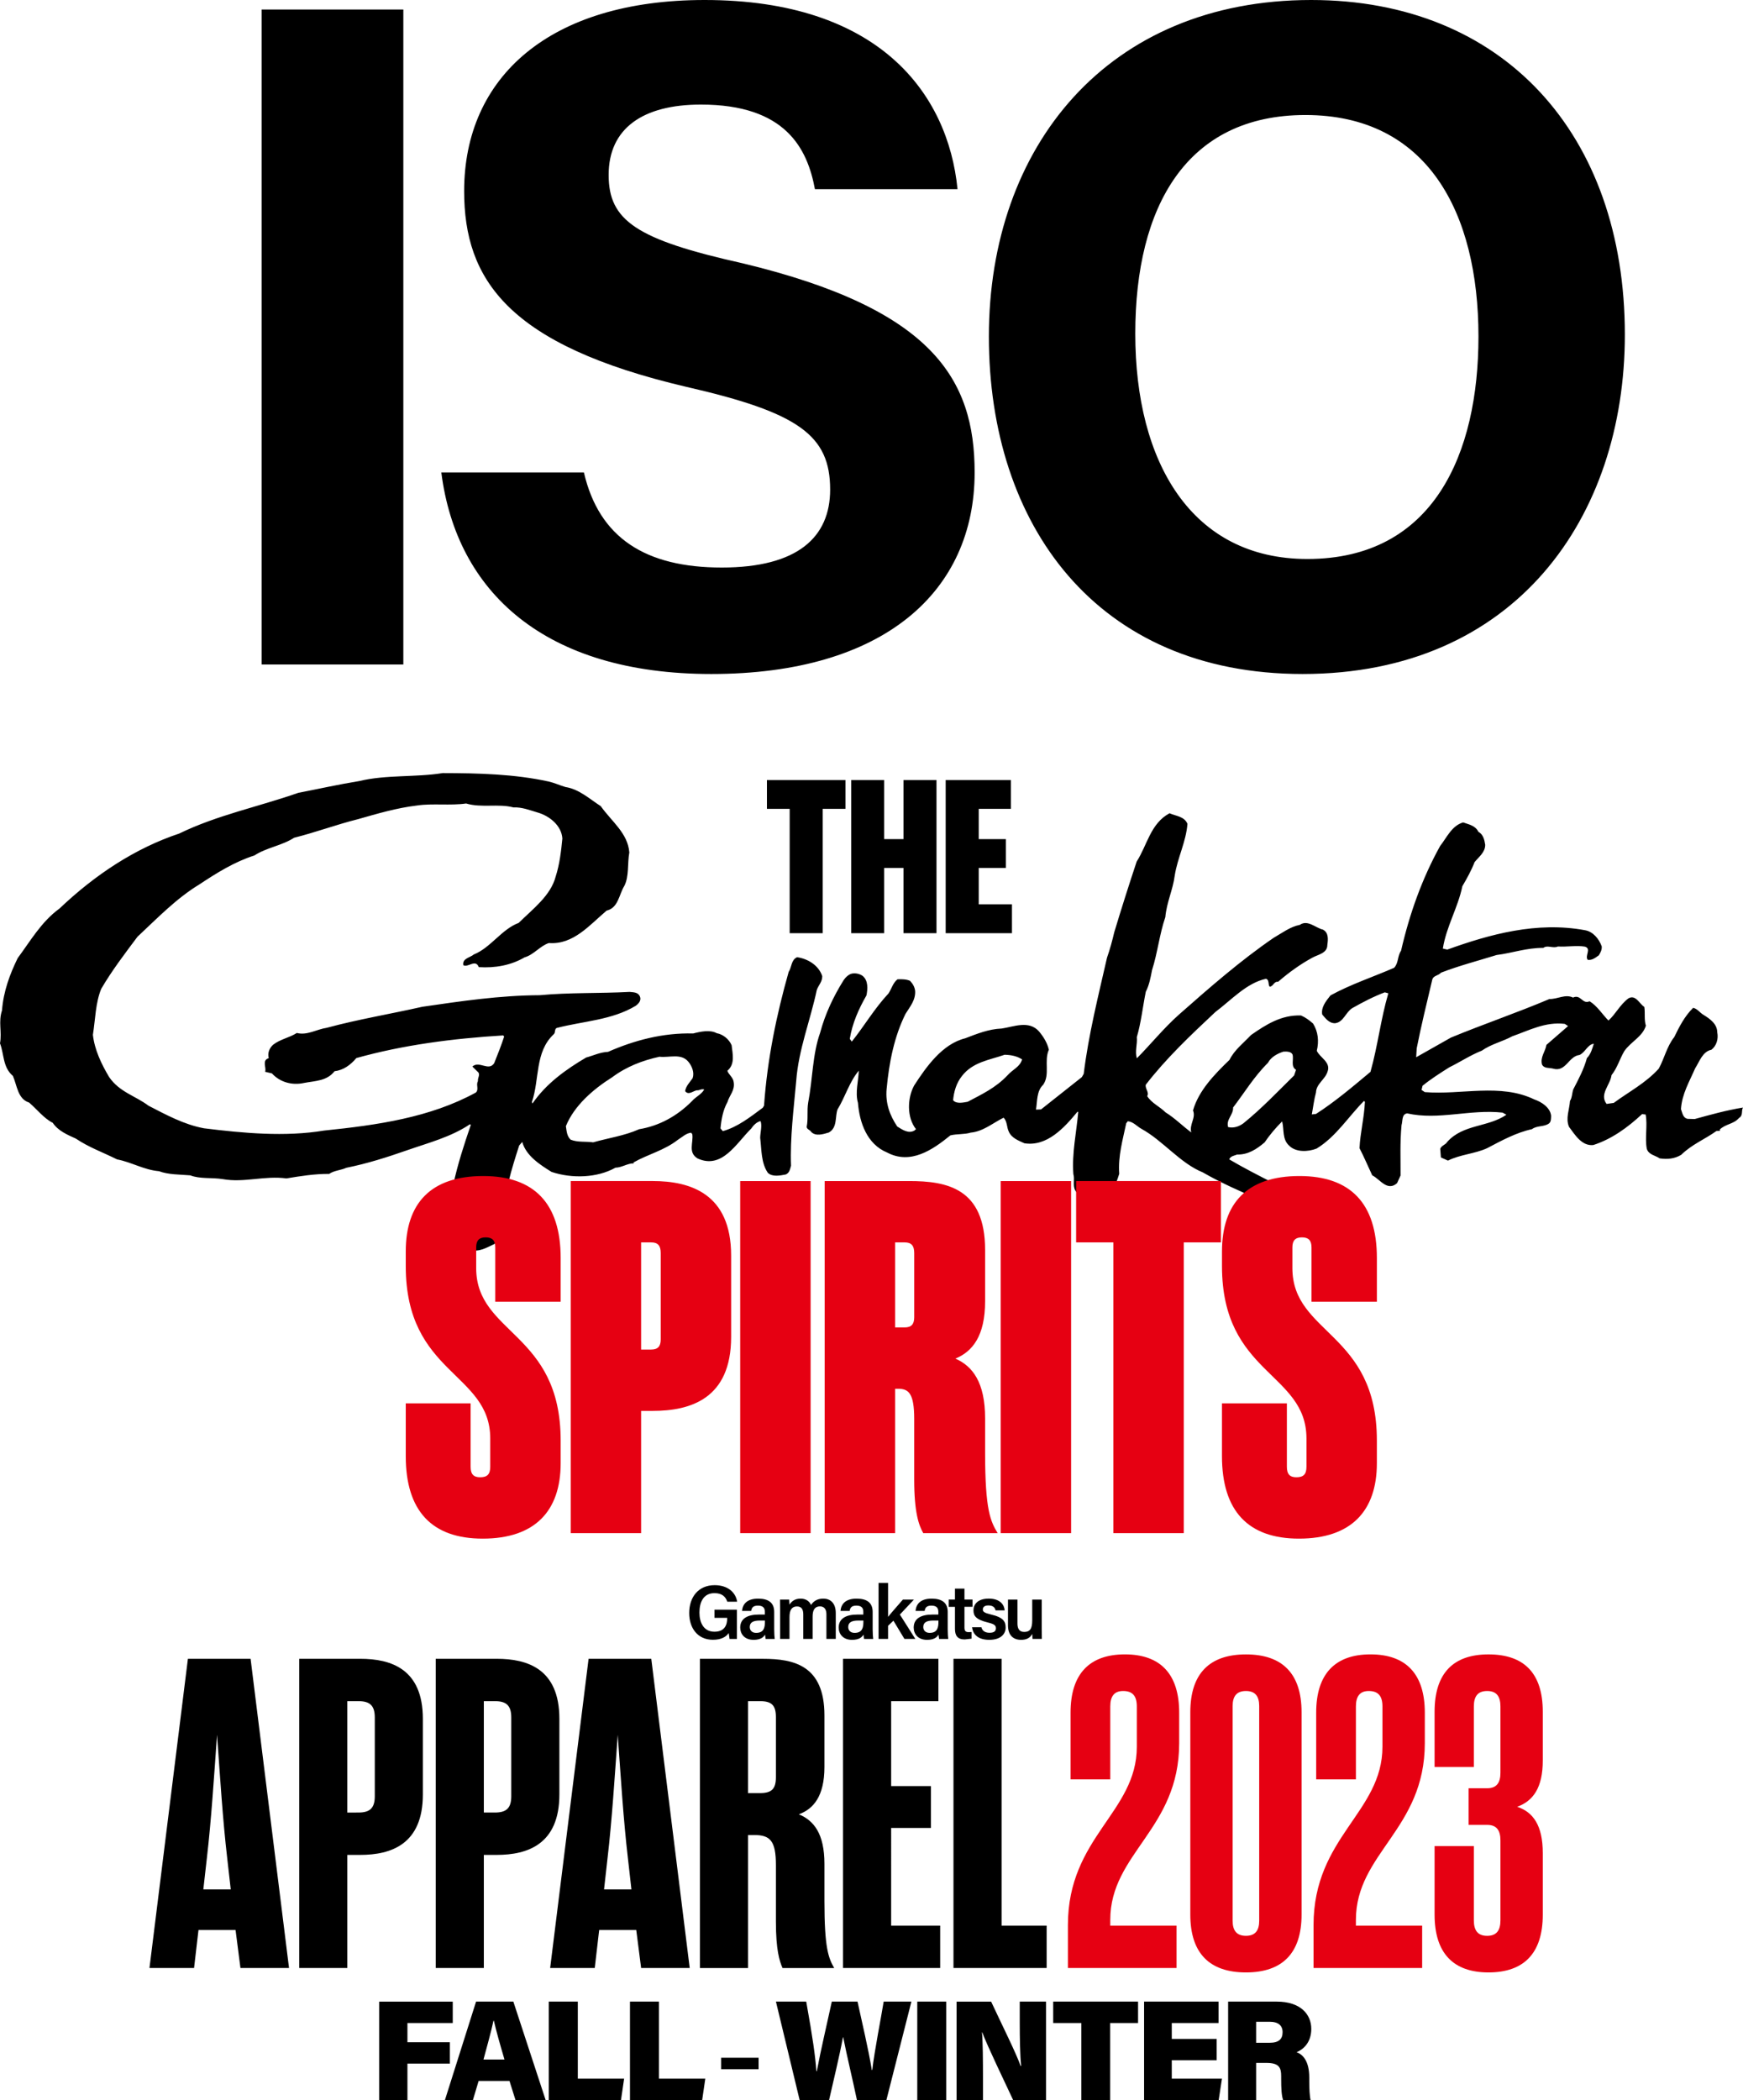 <?xml version="1.0" encoding="utf-8"?>
<!-- Generator: Adobe Illustrator 27.7.0, SVG Export Plug-In . SVG Version: 6.00 Build 0)  -->
<!DOCTYPE svg PUBLIC "-//W3C//DTD SVG 1.1//EN" "http://www.w3.org/Graphics/SVG/1.1/DTD/svg11.dtd">
<svg version="1.1" id="レイヤー_1" xmlns:x="http://ns.adobe.com/Extensibility/1.0/" xmlns:i="http://ns.adobe.com/AdobeIllustrator/10.0/" xmlns:graph="http://ns.adobe.com/Graphs/1.0/"
	 xmlns="http://www.w3.org/2000/svg" xmlns:xlink="http://www.w3.org/1999/xlink" x="0px" y="0px"
	 viewBox="0 0 136.357 164.289" enable-background="new 0 0 136.357 164.289" xml:space="preserve">
<g>
	<g>
		<g>
			<path d="M54.137,86.138c-1.175,1.184-2.571,1.941-4.138,2.202
				c-1.133,0.508-2.398,0.685-3.595,1.025c-0.605-0.085-1.212,0.016-1.765-0.21
				c-0.295-0.286-0.309-0.658-0.369-1.057c0.646-1.595,2.125-2.882,3.621-3.824
				c1.117-0.833,2.365-1.313,3.702-1.606c0.766,0.092,1.712-0.302,2.275,0.413
				c0.27,0.335,0.468,0.828,0.316,1.267c-0.219,0.321-0.528,0.614-0.586,1.011
				c0.272,0.358,0.63-0.03,0.932-0.067c0.189,0.025,0.332-0.134,0.563-0.06
				C54.871,85.623,54.426,85.799,54.137,86.138 M63.899,77.442
				c0.129-0.369,0.438-0.639,0.425-1.082c-0.281-0.849-1.131-1.359-1.966-1.477
				c-0.471,0.201-0.415,0.782-0.66,1.149c-0.951,3.358-1.668,6.81-1.927,10.466
				l-0.099,0.161c-0.999,0.743-1.973,1.509-3.125,1.83l-0.182-0.215
				c0.067-0.722,0.201-1.44,0.545-2.061c0.155-0.533,0.607-0.919,0.485-1.576
				c-0.039-0.348-0.427-0.616-0.492-0.872c0.621-0.522,0.408-1.32,0.332-1.996
				c-0.198-0.473-0.676-0.858-1.163-0.942c-0.528-0.291-1.281-0.125-1.844,0.021
				c-2.375-0.06-4.606,0.535-6.658,1.438c-0.632,0.028-1.152,0.293-1.715,0.443
				c-1.588,0.937-3.132,2.04-4.198,3.598l-0.044-0.118
				c0.607-1.779,0.219-3.912,1.703-5.296c0.166-0.136,0.032-0.441,0.27-0.505
				c2.063-0.528,4.306-0.609,6.152-1.728c0.238-0.178,0.455-0.429,0.321-0.736
				c-0.152-0.33-0.503-0.316-0.805-0.348c-2.359,0.127-4.712,0.039-7.025,0.258
				c-3.148,0.014-6.166,0.468-9.187,0.905c-2.485,0.561-5.038,0.985-7.479,1.645
				c-0.796,0.118-1.532,0.612-2.342,0.404c-0.593,0.381-1.295,0.48-1.867,0.93
				c-0.286,0.272-0.436,0.644-0.33,1.041c-0.565,0.173-0.159,0.743-0.284,1.066
				l0.533,0.127c0.635,0.697,1.583,0.953,2.522,0.745
				c0.865-0.166,1.775-0.141,2.377-0.916c0.678-0.078,1.248-0.48,1.705-1.029
				c3.665-1.025,7.526-1.53,11.495-1.772l0.067,0.095
				c-0.226,0.692-0.501,1.385-0.778,2.077c-0.436,0.662-1.158-0.217-1.708,0.261
				l0.385,0.381c0.298,0.219,0.012,0.492,0.051,0.771
				c-0.171,0.275,0.099,0.632-0.162,0.884c-3.575,1.955-7.692,2.545-11.878,2.975
				c-3.044,0.505-6.298,0.205-9.39-0.178c-1.578-0.295-2.956-1.055-4.338-1.765
				c-1.029-0.778-2.28-1.064-3.088-2.252c-0.605-1.018-1.133-2.128-1.265-3.295
				c0.194-1.232,0.203-2.513,0.651-3.598c0.831-1.424,1.844-2.751,2.836-4.075
				c1.578-1.475,3.042-3,4.842-4.094c1.35-0.895,2.749-1.77,4.302-2.264
				c0.972-0.63,2.142-0.762,3.115-1.389c1.689-0.422,3.312-1.032,5.003-1.454
				c1.502-0.427,3.007-0.877,4.622-1.069c1.193-0.178,2.608,0.023,3.826-0.155
				c1.205,0.358,2.518-0.005,3.699,0.305c0.676-0.028,1.276,0.219,1.902,0.402
				c0.902,0.258,1.862,1.004,1.929,2.033c-0.097,0.997-0.217,2.022-0.522,2.968
				c-0.39,1.507-1.791,2.541-2.894,3.632c-1.343,0.501-2.195,1.948-3.515,2.472
				c-0.286,0.249-0.919,0.305-0.815,0.842c0.392,0.196,0.946-0.512,1.209,0.148
				c1.281,0.081,2.52-0.143,3.586-0.768c0.704-0.192,1.212-0.9,1.895-1.117
				c1.908,0.143,3.159-1.385,4.519-2.538c0.916-0.21,0.967-1.26,1.38-1.925
				c0.392-0.755,0.233-1.763,0.395-2.624c-0.122-1.516-1.359-2.389-2.236-3.623
				c-0.87-0.558-1.689-1.329-2.758-1.495c-0.438-0.127-0.854-0.325-1.318-0.431
				c-2.668-0.584-5.486-0.655-8.285-0.66c-2.13,0.342-4.454,0.118-6.522,0.623
				c-1.613,0.261-3.185,0.614-4.779,0.923c-3.106,1.085-6.362,1.745-9.316,3.185
				c-3.434,1.145-6.566,3.208-9.362,5.864c-1.426,1.034-2.282,2.55-3.272,3.879
				c-0.616,1.262-1.117,2.603-1.228,4.094C-0.143,79.939,0.164,80.715,0,81.622
				c0.328,0.845,0.208,1.872,1.006,2.543c0.33,0.732,0.371,1.807,1.272,2.089
				c0.618,0.528,1.159,1.242,1.848,1.583c0.427,0.642,1.165,0.942,1.809,1.237
				c1.009,0.681,2.142,1.085,3.222,1.625c1.138,0.217,2.102,0.822,3.286,0.925
				c0.738,0.277,1.604,0.252,2.442,0.323c0.762,0.298,1.696,0.159,2.534,0.295
				c1.692,0.302,3.272-0.288,4.989-0.055c1.078-0.18,2.202-0.36,3.344-0.353
				c0.381-0.27,0.916-0.281,1.341-0.478c1.641-0.33,3.194-0.826,4.745-1.368
				c1.673-0.586,3.432-1.032,4.927-2.038l0.069,0.046
				c-0.531,1.548-1.036,3.097-1.382,4.719c-0.127,1.302-0.489,2.624-0.383,3.979
				c0.189,0.771,1.075,0.771,1.673,1.071c0.738,0.228,1.334-0.175,1.922-0.441
				c0.595-0.429,0.36-1.205,0.676-1.754c0.058-2.121,0.667-4.064,1.276-5.959
				l0.24-0.277c0.298,1.085,1.396,1.789,2.294,2.345
				c1.595,0.535,3.577,0.471,4.999-0.332c0.512-0.009,0.942-0.348,1.431-0.337
				l-0.023-0.069c1.135-0.646,2.405-0.939,3.475-1.775
				c0.33-0.201,0.644-0.522,1.038-0.554l0.09,0.118
				c0.102,0.655-0.362,1.435,0.42,1.899c1.911,0.865,3.014-1.182,4.186-2.338
				c0.168-0.251,0.432-0.526,0.736-0.586c0.132,0.376-0.021,0.858-0.032,1.302
				c0.115,0.939,0.065,1.962,0.602,2.746c0.365,0.337,0.953,0.21,1.398,0.127
				c0.305-0.129,0.337-0.432,0.413-0.685c-0.081-2.195,0.21-4.426,0.406-6.637
				C62.473,82.093,63.393,79.831,63.899,77.442 M101.24,84.133
				c-1.295,1.272-2.541,2.592-3.969,3.745c-0.332,0.245-0.757,0.397-1.195,0.293
				c-0.173-0.609,0.418-0.944,0.39-1.53c0.893-1.163,1.625-2.402,2.725-3.494
				c0.245-0.459,0.741-0.727,1.212-0.877c0.279-0.016,0.605-0.009,0.715,0.228
				c0.108,0.397-0.164,0.93,0.272,1.193L101.24,84.133z M78.834,84.105
				c-0.937,1.002-2.045,1.509-3.134,2.088c-0.351,0.06-0.889,0.187-1.138-0.125
				c0.062-0.651,0.245-1.322,0.678-1.872c0.845-1.117,2.178-1.272,3.353-1.682
				c0.489,0.012,0.953,0.095,1.366,0.362C79.806,83.456,79.218,83.671,78.834,84.105
				 M132.579,87.543l-0.558-0.016c-0.372-0.078-0.408-0.475-0.517-0.759
				c0.076-1.191,0.662-2.151,1.108-3.189c0.342-0.528,0.572-1.313,1.276-1.458
				c0.404-0.316,0.556-0.849,0.455-1.362c-0.007-0.655-0.554-1.043-1.064-1.359
				c-0.295-0.168-0.473-0.478-0.822-0.558c-0.672,0.66-1.089,1.489-1.482,2.294
				c-0.579,0.732-0.766,1.659-1.209,2.465c-1.032,1.138-2.331,1.802-3.519,2.679
				l-0.561,0.081c-0.586-0.762,0.293-1.484,0.385-2.252
				c0.457-0.57,0.637-1.265,1.004-1.885c0.51-0.732,1.426-1.126,1.685-1.985
				c-0.152-0.471-0.044-1.027-0.125-1.472c-0.369-0.217-0.674-0.997-1.244-0.662
				c-0.662,0.496-0.985,1.214-1.56,1.733c-0.475-0.482-0.877-1.142-1.475-1.509
				c-0.568,0.268-0.685-0.577-1.297-0.288c-0.6-0.298-1.216,0.132-1.846,0.113
				c-2.545,1.078-5.158,1.964-7.703,3.016c-0.9,0.515-1.823,1.025-2.721,1.539
				l0.042-0.699c0.348-1.765,0.792-3.57,1.214-5.356
				c0.076-0.346,0.473-0.312,0.69-0.563c1.412-0.545,2.892-0.928,4.348-1.38
				c1.216-0.152,2.349-0.568,3.653-0.558c0.332-0.247,0.766,0.069,1.142-0.108
				c0.722,0.044,1.429-0.099,2.1,0.009c0.556,0.152-0.018,0.722,0.231,1.034
				c0.346,0.053,0.609-0.171,0.87-0.353c0.122-0.205,0.245-0.413,0.228-0.692
				c-0.196-0.568-0.669-1.158-1.295-1.269c-3.782-0.706-7.47,0.318-10.789,1.514
				l-0.348-0.081c0.279-1.742,1.179-3.187,1.528-4.879
				c0.365-0.621,0.708-1.242,0.958-1.888c0.339-0.411,0.835-0.771,0.828-1.355
				c-0.06-0.374-0.141-0.796-0.533-1.015c-0.242-0.498-0.778-0.579-1.193-0.732
				c-0.891,0.256-1.29,1.202-1.798,1.842c-1.419,2.552-2.398,5.322-3.058,8.197
				c-0.291,0.413-0.189,0.974-0.547,1.336c-1.675,0.729-3.392,1.29-4.975,2.158
				c-0.362,0.455-0.748,0.935-0.646,1.495c0.27,0.314,0.542,0.692,1.008,0.681
				c0.653-0.078,0.815-0.84,1.336-1.177c0.826-0.468,1.678-0.912,2.55-1.239
				l0.277,0.076c-0.588,1.992-0.828,4.131-1.396,6.143
				c-1.408,1.177-2.765,2.331-4.26,3.293l-0.328,0.039
				c0.108-0.582,0.173-1.161,0.325-1.717c0.018-0.678,0.727-1.029,0.905-1.634
				c0.277-0.738-0.6-1.087-0.842-1.629c0.18-0.741,0.108-1.491-0.293-2.132
				c-0.298-0.261-0.595-0.48-0.939-0.628c-1.514-0.062-2.725,0.697-3.912,1.528
				c-0.6,0.637-1.313,1.179-1.682,1.941c-1.221,1.175-2.421,2.43-2.857,3.958
				c0.245,0.586-0.307,1.087-0.136,1.722c-0.688-0.51-1.299-1.131-2.012-1.569
				c-0.455-0.457-1.098-0.727-1.435-1.272c0.173-0.3-0.171-0.568-0.115-0.888
				c1.569-2.035,3.457-3.829,5.442-5.689c1.26-0.946,2.437-2.269,3.962-2.603
				c0.277,0.081,0.15,0.427,0.286,0.616c0.279,0.007,0.337-0.434,0.662-0.378
				c0.835-0.725,1.74-1.378,2.686-1.89c0.425-0.242,1.172-0.339,1.168-0.995
				c0.058-0.42,0.118-0.953-0.342-1.198c-0.579-0.132-1.191-0.801-1.809-0.374
				c-0.75,0.145-1.394,0.639-2.054,1.018c-2.589,1.775-5.024,3.902-7.41,6.009
				c-1.193,1.064-2.206,2.322-3.284,3.411c-0.173-0.54,0.051-1.096-0.005-1.655
				c0.335-1.133,0.462-2.368,0.702-3.549c0.27-0.528,0.376-1.11,0.487-1.689
				c0.432-1.341,0.586-2.829,1.041-4.147c0.102-1.163,0.593-2.13,0.738-3.268
				c0.221-1.394,0.886-2.633,0.992-4.032c-0.242-0.591-0.916-0.607-1.401-0.828
				c-1.491,0.801-1.745,2.495-2.571,3.78c-0.607,1.825-1.193,3.674-1.752,5.525
				c-0.159,0.672-0.339,1.345-0.568,1.992c-0.685,3.014-1.438,5.977-1.823,9.09
				l-0.145,0.254l-3.192,2.527l-0.397,0.016c0.111-0.651,0.037-1.447,0.563-1.945
				c0.558-0.803,0.049-1.865,0.445-2.739c-0.125-0.54-0.418-1.013-0.778-1.442
				c-0.792-0.882-1.973-0.355-2.91-0.217c-1.05,0.044-1.943,0.418-2.862,0.766
				c-1.786,0.443-3.044,2.227-3.99,3.692c-0.54,0.992-0.579,2.504,0.143,3.411
				l-0.12,0.111c-0.473,0.27-0.955-0.072-1.345-0.316
				c-0.584-0.875-0.932-1.816-0.831-2.933c0.194-2.093,0.598-4.112,1.482-5.885
				c0.341-0.549,0.798-1.073,0.748-1.798c-0.039-0.302-0.173-0.542-0.399-0.78
				c-0.277-0.125-0.628-0.134-0.976-0.12c-0.358,0.27-0.464,0.736-0.704,1.103
				c-1.105,1.182-1.888,2.536-2.875,3.771l-0.157-0.215
				c0.194-1.207,0.692-2.335,1.302-3.395c0.106-0.508,0.145-1.161-0.288-1.523
				c-0.228-0.166-0.552-0.247-0.856-0.185c-0.258,0.065-0.496,0.293-0.644,0.519
				c-0.803,1.285-1.445,2.645-1.832,4.103c-0.605,1.687-0.586,3.667-0.935,5.456
				c-0.111,0.672,0.011,1.283-0.12,1.908c0.018,0.21,0.249,0.217,0.362,0.406
				c0.362,0.36,0.951,0.164,1.373,0.037c0.685-0.378,0.475-1.251,0.678-1.802
				c0.607-0.988,0.918-2.144,1.664-3.035c-0.021,0.794-0.3,1.694-0.065,2.518
				c0.122,1.542,0.706,3.233,2.275,3.882c1.839,0.981,3.572-0.208,4.955-1.338
				c0.515-0.127,1.099-0.062,1.59-0.215c0.983-0.092,1.722-0.748,2.573-1.168
				c0.295,0.288,0.235,0.752,0.413,1.103c0.222,0.496,0.773,0.697,1.214,0.898
				c1.763,0.277,3.109-1.202,4.145-2.458h0.069
				c-0.136,1.585-0.505,3.208-0.383,4.865c0.127,0.425-0.072,0.886,0.152,1.288
				c0.312,0.545,0.863,0.815,1.47,0.831c0.282-0.085,0.427-0.316,0.642-0.517
				c0.842-0.049,1.122-0.976,1.325-1.622c-0.101-1.401,0.282-2.675,0.547-3.951
				l0.122-0.159c0.42,0.035,0.713,0.392,1.055,0.586
				c1.703,0.932,3.032,2.691,4.809,3.413c2.894,1.664,6.085,2.679,9.025,4.249
				c1.225,0.473,2.324,1.251,3.45,1.955l0.535-0.032
				c0.27-0.528-0.231-0.96-0.547-1.366c-1.165-0.939-2.479-1.535-3.72-2.22
				c-2.181-1.315-4.484-2.31-6.667-3.6c0.076-0.256,0.406-0.295,0.616-0.381
				c0.84,0.021,1.505-0.404,2.148-0.949c0.385-0.572,0.868-1.142,1.371-1.643
				c0.168,0.637-0.012,1.398,0.556,1.904c0.522,0.526,1.482,0.482,2.139,0.222
				c1.516-0.918,2.49-2.502,3.711-3.729l0.069,0.074
				c-0.058,1.281-0.367,2.414-0.422,3.625c0.355,0.685,0.662,1.417,0.995,2.123
				c0.6,0.295,1.177,1.292,1.943,0.612l0.272-0.598
				c0.009-1.308-0.053-2.545,0.078-3.942c0.102-0.323-0.002-0.863,0.443-0.918
				c2.455,0.554,4.906-0.339,7.461-0.06l0.3,0.168
				c-1.449,0.99-3.376,0.727-4.625,2.118c-0.145,0.252-0.448,0.27-0.552,0.545
				l0.053,0.676l0.552,0.247c0.969-0.485,2.091-0.526,3.058-0.969
				c1.135-0.595,2.271-1.221,3.515-1.491c0.381-0.295,0.914-0.162,1.315-0.434
				c0.189-0.134,0.173-0.392,0.18-0.623c-0.076-0.658-0.787-1.092-1.318-1.269
				c-2.649-1.283-5.705-0.339-8.566-0.572l-0.251-0.171l0.078-0.325
				c0.667-0.542,1.378-0.99,2.088-1.44c0.852-0.418,1.657-0.955,2.552-1.309
				c0.738-0.517,1.604-0.702,2.384-1.124c1.318-0.459,2.573-1.147,4.106-0.967
				l0.254,0.171l-1.694,1.472c-0.083,0.533-0.492,0.942-0.346,1.528
				c0.157,0.33,0.556,0.249,0.856,0.325c1.018,0.309,1.214-0.969,2.082-1.066
				c0.448-0.198,0.625-0.822,1.117-0.877c-0.127,0.392-0.233,0.812-0.542,1.126
				c-0.233,0.861-0.648,1.641-1.066,2.444c-0.101,0.302-0.088,0.653-0.256,0.902
				c-0.042,0.678-0.362,1.368-0.076,2.028c0.45,0.593,0.985,1.518,1.897,1.424
				c1.41-0.452,2.67-1.35,3.817-2.419l0.279,0.03
				c0.164,0.822-0.071,1.842,0.092,2.684c0.15,0.473,0.662,0.508,1.006,0.748
				c0.628,0.088,1.165,0.032,1.687-0.279c0.835-0.819,1.848-1.212,2.753-1.862
				l0.279-0.016l-0.021-0.095c0.455-0.452,1.085-0.413,1.516-0.914
				c0.332-0.203,0.155-0.533,0.302-0.81
				C135.044,86.86,133.823,87.2,132.579,87.543"/>
			<path fill="#E60012" d="M112.229,144.419v5.361c0,3.039,1.484,4.523,4.216,4.523
				c2.762,0,4.249-1.484,4.249-4.523v-4.807c0-2.178-0.759-3.215-2.003-3.628
				c1.244-0.45,2.003-1.484,2.003-3.628v-3.805c0-3.039-1.486-4.489-4.249-4.489
				c-2.732,0-4.216,1.449-4.216,4.489v4.322h3.072v-4.738
				c0-0.794,0.312-1.209,1.041-1.209c0.727,0,1.039,0.415,1.039,1.209v5.188
				c0,0.796-0.312,1.212-1.039,1.212h-1.454v2.864h1.454
				c0.727,0,1.039,0.415,1.039,1.209v6.259c0,0.796-0.312,1.212-1.039,1.212
				c-0.729,0-1.041-0.415-1.041-1.212v-5.809H112.229z M106.074,139.201v-5.705
				c0-0.794,0.311-1.209,1.004-1.209c0.762,0,1.073,0.415,1.073,1.209v3.148
				c0,5.149-5.391,7.05-5.391,13.964v3.348h8.497v-3.314h-5.183v-0.448
				c0-5.22,5.391-7.087,5.391-13.828v-2.386c0-3.039-1.484-4.558-4.249-4.558
				c-2.765,0-4.249,1.519-4.249,4.558v5.22H106.074z M98.509,133.462v16.8
				c0,0.762-0.312,1.177-1.038,1.177c-0.729,0-1.041-0.415-1.041-1.177v-16.8
				c0-0.759,0.312-1.175,1.041-1.175C98.198,132.287,98.509,132.702,98.509,133.462
				 M101.823,149.78v-15.833c0-3.039-1.518-4.523-4.352-4.523
				c-2.834,0-4.352,1.484-4.352,4.523v15.833c0,3.039,1.518,4.523,4.352,4.523
				C100.305,154.303,101.823,152.819,101.823,149.78 M86.858,139.201v-5.705
				c0-0.794,0.311-1.209,1.004-1.209c0.762,0,1.073,0.415,1.073,1.209v3.148
				c0,5.149-5.391,7.05-5.391,13.964v3.348h8.499v-3.314h-5.185v-0.448
				c0-5.22,5.391-7.087,5.391-13.828v-2.386c0-3.039-1.484-4.558-4.249-4.558
				c-2.765,0-4.249,1.519-4.249,4.558v5.22H86.858z"/>
			<path d="M74.592,153.957h7.288v-3.314h-3.524v-20.876H74.592V153.957z M69.716,143.002
				h3.111v-3.279h-3.111v-6.642h3.697v-3.314h-7.461v24.19h7.599v-3.314h-3.835
				V143.002z M58.517,140.274v-7.193h0.937c0.9,0,1.246,0.312,1.246,1.246v4.703
				c0,0.932-0.346,1.244-1.246,1.244H58.517z M59.004,143.554
				c1.246,0,1.696,0.45,1.696,2.352v4.422c0,2.213,0.277,3.076,0.517,3.63h4.041
				c-0.45-0.794-0.762-1.555-0.762-5.252v-2.903c0-2.352-0.828-3.385-2.001-3.87
				c1.138-0.413,2.001-1.415,2.001-3.697v-4.045c0-3.902-2.382-4.422-4.8-4.422
				h-4.941v24.19h3.762v-10.403H59.004z M47.53,145.356
				c0.346-2.972,0.554-6.291,0.796-9.644c0.24,3.353,0.448,6.672,0.794,9.644
				l0.277,2.453H47.255L47.53,145.356z M50.156,153.957h3.801l-3.007-24.19h-4.904
				l-3.007,24.19h3.489l0.346-2.972h2.901L50.156,153.957z M38.716,133.081
				c0.9,0,1.281,0.346,1.281,1.281v6.155c0,0.932-0.381,1.278-1.281,1.278h-0.865
				v-8.714H38.716z M37.851,145.109h1.004c2.421,0,4.906-0.828,4.906-4.731v-5.912
				c0-3.905-2.485-4.699-4.906-4.699h-4.768v24.19h3.764V145.109z M28.039,133.081
				c0.9,0,1.281,0.346,1.281,1.281v6.155c0,0.932-0.381,1.278-1.281,1.278H27.171
				v-8.714H28.039z M27.171,145.109h1.006c2.419,0,4.904-0.828,4.904-4.731v-5.912
				c0-3.905-2.485-4.699-4.904-4.699h-4.768v24.19h3.762V145.109z M16.184,145.356
				c0.346-2.972,0.554-6.291,0.796-9.644c0.24,3.353,0.448,6.672,0.794,9.644
				l0.277,2.453h-2.144L16.184,145.356z M18.81,153.957h3.801l-3.007-24.19h-4.904
				l-3.007,24.19h3.489l0.346-2.972h2.901L18.81,153.957z"/>
			<path fill="#E60012" d="M100.673,109.784h-5.077v4.131c0,4.288,2.047,6.452,6.021,6.452
				c4.092,0,6.097-2.165,6.097-5.901v-1.77c0-8.499-6.609-8.303-6.609-13.496
				v-1.613c0-0.552,0.235-0.787,0.748-0.787c0.512,0,0.748,0.235,0.748,0.787
				v4.249h5.114v-3.422c0-4.29-2.084-6.413-6.058-6.413
				c-4.092,0-6.06,2.123-6.06,5.901v1.142c0,8.497,6.609,8.301,6.609,13.493v2.204
				c0,0.591-0.235,0.826-0.787,0.826c-0.51,0-0.745-0.235-0.745-0.826V109.784z
				 M95.517,92.393H84.186v4.8h2.912v22.743h5.509V97.193h2.91V92.393z
				 M78.285,119.936h5.509v-27.54h-5.509V119.936z M70.024,103.844v-6.651h0.748
				c0.51,0,0.748,0.238,0.748,0.826v5.038c0,0.549-0.238,0.787-0.748,0.787
				H70.024z M70.259,108.644c0.826,0,1.26,0.353,1.26,2.361v4.719
				c0,2.599,0.353,3.582,0.708,4.212h5.822c-0.552-0.905-0.983-1.772-0.983-6.256
				v-2.716c0-2.832-0.985-4.092-2.322-4.68c1.336-0.552,2.322-1.772,2.322-4.486
				v-4.013c0-4.839-2.991-5.391-5.942-5.391h-6.609v27.543h5.509v-11.292H70.259z
				 M57.906,119.936h5.509v-27.54H57.906V119.936z M50.941,97.193
				c0.512,0,0.748,0.238,0.748,0.826v6.769c0,0.549-0.235,0.787-0.748,0.787h-0.787
				v-8.382H50.941z M50.154,110.375h0.907c2.949,0,6.136-0.944,6.136-5.783v-6.374
				c0-4.839-3.187-5.825-6.136-5.825h-6.413v27.543h5.506V110.375z M36.818,109.784
				h-5.075v4.131c0,4.288,2.045,6.452,6.019,6.452
				c4.092,0,6.099-2.165,6.099-5.901v-1.77c0-8.499-6.609-8.303-6.609-13.496
				v-1.613c0-0.552,0.235-0.787,0.745-0.787c0.512,0,0.748,0.235,0.748,0.787v4.249
				h5.116v-3.422c0-4.29-2.086-6.413-6.06-6.413c-4.092,0-6.058,2.123-6.058,5.901
				v1.142c0,8.497,6.609,8.301,6.609,13.493v2.204
				c0,0.591-0.235,0.826-0.787,0.826c-0.512,0-0.748-0.235-0.748-0.826V109.784z"/>
			<path d="M81.495,125.135h-0.743v1.629c0,0.658-0.18,0.902-0.628,0.902
				c-0.42,0-0.528-0.309-0.528-0.669v-1.862h-0.741v2.012
				c0,0.796,0.429,1.138,1.022,1.138c0.42,0,0.702-0.143,0.875-0.462l0.025,0.39
				h0.725c-0.007-0.247-0.007-0.6-0.007-0.9V125.135z M76.044,127.301
				c0.072,0.545,0.455,0.983,1.348,0.983c0.882,0,1.281-0.443,1.281-0.958
				c0-0.457-0.162-0.798-1.154-1.025c-0.522-0.127-0.63-0.217-0.63-0.39
				c0-0.162,0.102-0.318,0.436-0.318c0.427,0,0.528,0.24,0.558,0.385h0.713
				c-0.03-0.427-0.353-0.919-1.242-0.919c-0.879,0-1.198,0.462-1.198,0.912
				c0,0.425,0.168,0.725,1.133,0.958c0.485,0.12,0.623,0.217,0.623,0.45
				c0,0.215-0.138,0.353-0.498,0.353c-0.353,0-0.568-0.155-0.639-0.432H76.044z
				 M74.216,125.702h0.492v1.726c0,0.526,0.203,0.826,0.762,0.826l0.538-0.06
				v-0.522l-0.222,0.011c-0.263,0-0.335-0.108-0.335-0.365v-1.618h0.63v-0.568
				h-0.63v-0.856h-0.743v0.856h-0.492V125.702z M73.415,126.863
				c0,0.457-0.078,0.877-0.69,0.877c-0.33,0-0.496-0.205-0.496-0.457
				c0-0.346,0.238-0.508,0.785-0.508h0.402V126.863z M74.14,126.104
				c0-0.718-0.438-1.036-1.242-1.043c-0.916-0.005-1.232,0.457-1.274,0.96h0.711
				c0.044-0.228,0.127-0.413,0.533-0.413c0.462,0,0.54,0.252,0.54,0.489v0.21
				h-0.466c-0.905,0-1.463,0.323-1.463,1.018c0,0.475,0.312,0.96,1.048,0.96
				c0.563,0,0.785-0.222,0.893-0.408l0.048,0.337h0.713
				c-0.018-0.078-0.041-0.468-0.041-0.755V126.104z M69.474,123.833h-0.743v4.38
				h0.743v-1.025l0.42-0.401l0.861,1.426h0.852l-1.209-1.906l1.101-1.172h-0.863
				c-0.425,0.489-0.921,1.048-1.161,1.352V123.833z M67.544,126.863
				c0,0.457-0.078,0.877-0.69,0.877c-0.328,0-0.496-0.205-0.496-0.457
				c0-0.346,0.24-0.508,0.785-0.508h0.402V126.863z M68.269,126.104
				c0-0.718-0.436-1.036-1.239-1.043c-0.916-0.005-1.235,0.457-1.276,0.96h0.713
				c0.042-0.228,0.125-0.413,0.533-0.413c0.462,0,0.538,0.252,0.538,0.489v0.21
				h-0.466c-0.905,0-1.461,0.323-1.461,1.018c0,0.475,0.312,0.96,1.048,0.96
				c0.563,0,0.785-0.222,0.891-0.408l0.048,0.337h0.713
				c-0.018-0.078-0.042-0.468-0.042-0.755V126.104z M61.027,128.213h0.736v-1.715
				c0-0.549,0.185-0.826,0.586-0.826c0.402,0,0.492,0.293,0.492,0.635v1.906h0.732
				v-1.761c0-0.498,0.168-0.785,0.575-0.785c0.395,0,0.503,0.312,0.503,0.616
				v1.929h0.732v-2.019c0-0.815-0.45-1.133-0.976-1.133
				c-0.51,0-0.785,0.235-0.96,0.498c-0.113-0.27-0.376-0.498-0.815-0.498
				c-0.462,0-0.718,0.228-0.868,0.473l-0.03-0.399h-0.713
				c0.007,0.256,0.007,0.526,0.007,0.789V128.213z M59.841,126.863
				c0,0.457-0.078,0.877-0.69,0.877c-0.328,0-0.496-0.205-0.496-0.457
				c0-0.346,0.24-0.508,0.785-0.508h0.402V126.863z M60.566,126.104
				c0-0.718-0.436-1.036-1.239-1.043c-0.916-0.005-1.235,0.457-1.276,0.96h0.713
				c0.042-0.228,0.125-0.413,0.533-0.413c0.462,0,0.538,0.252,0.538,0.489v0.21
				h-0.466c-0.905,0-1.461,0.323-1.461,1.018c0,0.475,0.311,0.96,1.048,0.96
				c0.563,0,0.785-0.222,0.893-0.408l0.046,0.337h0.713
				c-0.018-0.078-0.042-0.468-0.042-0.755V126.104z M57.649,125.924h-1.756v0.642
				h0.995v0.042c0,0.48-0.173,1.041-0.995,1.041
				c-0.856,0-1.175-0.729-1.175-1.495c0-0.792,0.295-1.523,1.182-1.523
				c0.63,0,0.886,0.33,0.995,0.672h0.773c-0.108-0.718-0.725-1.295-1.756-1.295
				c-1.288,0-1.994,0.942-1.994,2.181c0,1.179,0.658,2.091,1.858,2.091
				c0.635,0,1.025-0.222,1.232-0.526l0.067,0.461h0.575V125.924z"/>
			<path d="M98.268,158.162h1.052c0.692,0,1.018,0.302,1.018,0.817
				c0,0.515-0.268,0.828-1.018,0.828h-1.052V158.162z M99.062,161.381
				c0.997,0,1.165,0.358,1.165,1.029v0.201c0,0.782,0.032,1.343,0.155,1.678h2.146
				c-0.078-0.335-0.102-0.951-0.102-1.431v-0.325c0-1.308-0.512-1.821-0.995-1.989
				c0.526-0.212,1.152-0.759,1.152-1.823c0-1.163-0.87-2.135-2.693-2.135h-3.812
				v7.703h2.19v-2.908H99.062z M95.182,159.505h-3.512v-1.244h3.658v-1.675H89.503
				v7.703h5.836l0.256-1.675h-3.925v-1.445h3.512V159.505z M84.594,164.289h2.257
				v-6.028h2.181v-1.675h-6.639v1.675h2.202V164.289z M76.9,164.289v-1.733
				c0-1.352-0.011-2.839-0.078-3.565h0.023c0.369,1.018,1.768,3.9,2.416,5.299
				h2.571v-7.703h-2.056v1.643c0,1.23,0.023,2.582,0.111,3.388h-0.044
				c-0.325-0.951-1.5-3.298-2.305-5.031H74.833v7.703H76.9z M71.759,164.289
				h2.269v-7.703h-2.269V164.289z M64.859,164.289
				c0.337-1.486,0.817-3.455,1.085-4.909h0.023
				c0.291,1.488,0.738,3.309,1.073,4.909h2.303l1.957-7.703h-2.169
				c-0.189,1.186-0.704,3.757-0.895,5.356h-0.032
				c-0.268-1.655-0.782-3.792-1.119-5.356h-2.012
				c-0.39,1.8-0.861,3.78-1.172,5.444h-0.035
				c-0.09-1.219-0.268-2.504-0.794-5.444h-2.37l1.855,7.703H64.859z
				 M56.417,161.872h2.928v-0.893h-2.928V161.872z M49.284,164.289h5.647l0.245-1.675
				h-3.623v-6.028h-2.269V164.289z M42.933,164.289h5.647l0.245-1.675h-3.623v-6.028
				h-2.269V164.289z M37.824,161.116c0.302-1.108,0.602-2.204,0.782-3.032h0.032
				c0.168,0.75,0.471,1.823,0.828,3.032H37.824z M39.857,162.791l0.471,1.498
				h2.359l-2.527-7.703h-2.917l-2.437,7.703h2.19l0.448-1.498H39.857z
				 M29.661,164.289h2.213v-2.852h3.321v-1.675h-3.321v-1.5h3.545v-1.675H29.661
				V164.289z"/>
		</g>
		<path d="M76.567,67.9h2.121v-2.257H76.567v-2.365h2.515v-2.257h-5.1v11.982h5.185
			v-2.257H76.567V67.9z M69.171,67.9h1.509v5.102h2.582V61.021h-2.582v4.622
			h-1.509v-4.622h-2.582v11.982h2.582V67.9z M66.141,61.021H59.998v2.257h1.779
			v9.725h2.585v-9.725h1.779V61.021z"/>
	</g>
	<path d="M102.125,8.998c9.519,0,13.537,7.585,13.537,17.329
		c0,9.148-3.496,17.403-13.387,17.403c-9.074,0-13.461-7.585-13.461-17.626
		C88.814,16.138,92.83,8.998,102.125,8.998 M102.573,0
		C86.659,0,77.361,11.453,77.361,26.327c0,14.726,8.405,26.4,24.543,26.4
		c16.657,0,25.21-12.27,25.21-26.55C127.114,10.486,117.594,0,102.573,0
		 M34.525,36.961c1.191,9.372,8.107,15.766,21.123,15.766
		c13.535,0,20.599-6.471,20.599-15.766c0-7.288-3.272-12.792-18.146-16.362
		c-8.329-1.858-10.486-3.346-10.486-6.916c0-3.644,2.677-5.502,7.214-5.502
		c6.619,0,8.329,3.42,8.924,6.619h11.156C74.165,7.288,68.735,0,55.126,0
		C43.004,0,36.311,6.023,36.311,14.947c0,6.916,3.42,12.049,17.403,15.321
		c8.774,2.008,11.229,3.792,11.229,8.031c0,3.718-2.529,6.099-8.479,6.099
		c-5.949,0-9.593-2.305-10.784-7.438H34.525z M20.471,51.984h11.082V0.745H20.471
		V51.984z"/>
</g>
</svg>

